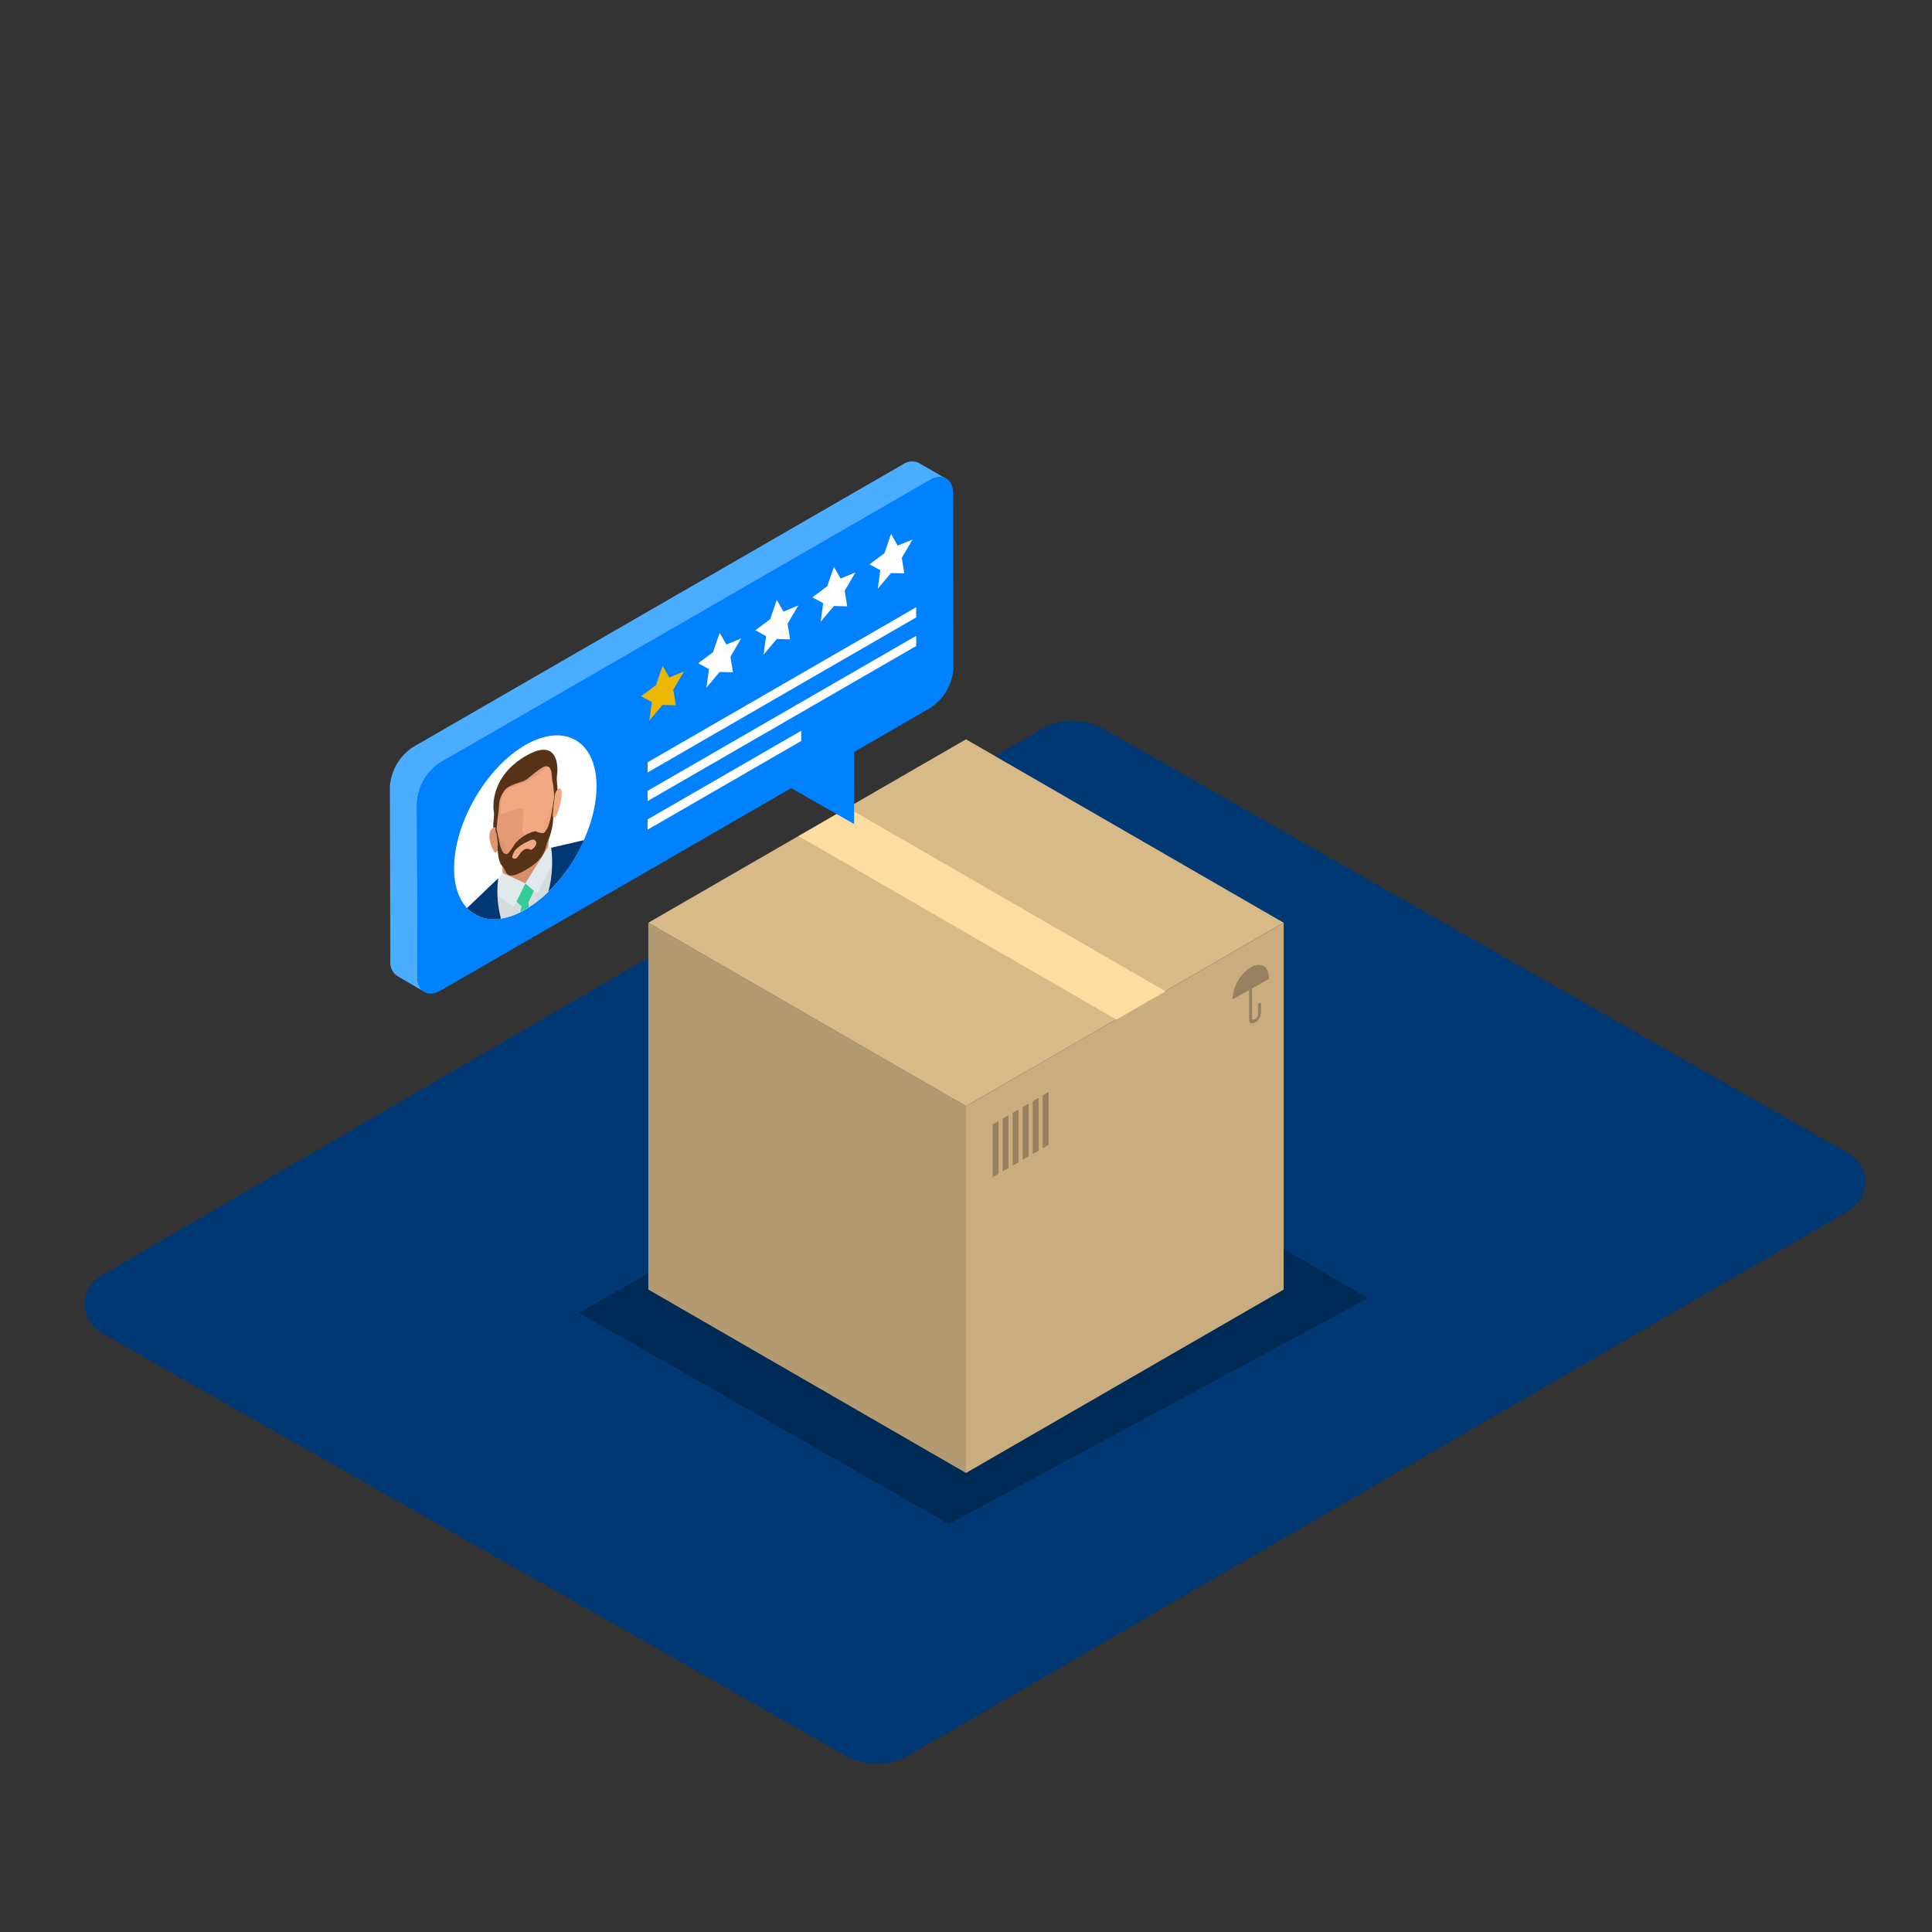 <svg id="Layer_1" data-name="Layer 1" xmlns="http://www.w3.org/2000/svg" viewBox="0 0 300 300"><rect x="0" y="0" width="300" height="300" fill="#333333" stroke="none"/><defs><style>.cls-1{fill:#003873;}.cls-2{opacity:0.25;}.cls-3{fill:#b49a71;}.cls-4{fill:#caad7e;}.cls-5{fill:#d8b988;}.cls-6{fill:#ffdca0;}.cls-7{fill:#96805f;}.cls-8{fill:#4aadff;}.cls-9{fill:#0081ff;}.cls-10{fill:#fff;}.cls-11{fill:#ecb700;}.cls-12,.cls-14,.cls-15{fill:#d88f69;}.cls-13{fill:#f2a983;}.cls-14{opacity:0.5;}.cls-15{opacity:0.2;}.cls-16{fill:#563317;}.cls-17{fill:#d5dce0;}.cls-18{fill:#3c9;}.cls-19{fill:#e2e9ed;}</style></defs><path class="cls-1" d="M289.64,183.54a5.17,5.17,0,0,0-2.54-4.41L171.47,113.25a9.75,9.75,0,0,0-9.8,0l-146,84.86a5.1,5.1,0,0,0,0,8.82L131.27,272.6a10,10,0,0,0,9.81,0l146-84.6A5.27,5.27,0,0,0,289.64,183.54Z"/><path class="cls-2" d="M89.9,203.86l57.44,32.79,65.08-35.06-58.49-34.28Z"/><polygon class="cls-3" points="150 228.72 100.67 200.24 100.67 143.28 150 171.76 150 228.72"/><polygon class="cls-4" points="199.33 200.24 150 228.72 150 171.76 199.33 143.28 199.33 200.24"/><polygon class="cls-5" points="199.32 143.28 150 171.76 100.67 143.28 150 114.8 199.32 143.28"/><polygon class="cls-6" points="180.99 153.93 173.37 158.33 124.01 129.83 131.63 125.43 180.99 153.93"/><path class="cls-7" d="M197,151.83c0-1.77-1.24-2.49-2.78-1.6a6.13,6.13,0,0,0-2.79,4.82s0,.08,0,.11L197,152Z"/><path class="cls-7" d="M194.88,158.74c-.44.25-.89.21-.89-.37v-4.69a.48.48,0,0,1,.21-.37c.12-.06.21,0,.21.13v4.68c0,.32.3.23.47.13a.88.88,0,0,0,.47-.67v-1.46a.47.47,0,0,1,.22-.37c.11-.07.21,0,.21.12v1.46A1.78,1.78,0,0,1,194.88,158.74Z"/><path class="cls-7" d="M197,151.83c0-1.77-1.24-2.49-2.78-1.6a6.13,6.13,0,0,0-2.79,4.82s0,.08,0,.11L197,152Z"/><path class="cls-7" d="M194.88,158.74c-.44.25-.89.21-.89-.37v-4.69a.48.48,0,0,1,.21-.37c.12-.06.21,0,.21.13v4.68c0,.32.3.23.47.13a.88.88,0,0,0,.47-.67v-1.46a.47.47,0,0,1,.22-.37c.11-.07.21,0,.21.12v1.46A1.78,1.78,0,0,1,194.88,158.74Z"/><polygon class="cls-7" points="155.05 182.24 154.17 182.75 154.17 174.6 155.05 174.09 155.05 182.24"/><polygon class="cls-7" points="156.6 181.35 155.72 181.86 155.72 173.7 156.6 173.19 156.6 181.35"/><polygon class="cls-7" points="158.16 180.45 157.28 180.96 157.28 172.81 158.16 172.3 158.16 180.45"/><polygon class="cls-7" points="159.71 179.55 158.83 180.06 158.83 171.91 159.71 171.4 159.71 179.55"/><polygon class="cls-7" points="161.27 178.66 160.38 179.17 160.38 171.01 161.27 170.5 161.27 178.66"/><polygon class="cls-7" points="162.82 177.76 161.94 178.27 161.94 170.11 162.82 169.6 162.82 177.76"/><polygon class="cls-7" points="155.05 182.24 154.17 182.75 154.17 174.6 155.05 174.09 155.05 182.24"/><polygon class="cls-7" points="156.6 181.35 155.72 181.86 155.72 173.7 156.6 173.19 156.6 181.35"/><polygon class="cls-7" points="158.16 180.45 157.28 180.96 157.28 172.81 158.16 172.3 158.16 180.45"/><polygon class="cls-7" points="159.71 179.55 158.83 180.06 158.83 171.91 159.71 171.4 159.71 179.55"/><polygon class="cls-7" points="161.27 178.66 160.38 179.17 160.38 171.01 161.27 170.5 161.27 178.66"/><polygon class="cls-7" points="162.82 177.76 161.94 178.27 161.94 170.11 162.82 169.6 162.82 177.76"/><path class="cls-8" d="M64.14,116l76-43.86a2.52,2.52,0,0,1,2.57-.24l4.22,2.45a2.57,2.57,0,0,0-2.57.24l-76,43.86a8,8,0,0,0-3.6,6.24l.07,27.09A2.54,2.54,0,0,0,65.89,154l-4.22-2.46a2.52,2.52,0,0,1-1.06-2.31l-.07-27.08A8,8,0,0,1,64.14,116Z"/><path class="cls-9" d="M68.36,118.4a8,8,0,0,0-3.6,6.24l.07,27.09c0,2.28,1.64,3.21,3.63,2.06l54.4-31.41,9.76,5.57,0-11.18,11.83-6.84a7.94,7.94,0,0,0,3.6-6.23L148,76.61c0-2.28-1.64-3.21-3.63-2.07Z"/><polygon class="cls-10" points="142.27 95.87 100.56 119.95 100.56 118.37 142.27 94.29 142.27 95.87"/><polygon class="cls-10" points="142.27 100.31 100.56 124.39 100.56 122.8 142.27 98.73 142.27 100.31"/><polygon class="cls-10" points="124.41 115.06 100.56 128.83 100.56 127.24 124.41 113.47 124.41 115.06"/><polygon class="cls-11" points="102.89 103.38 103.92 105.2 106.22 104.25 104.55 107.1 104.95 109.52 102.89 109.46 100.82 111.9 101.22 109.02 99.55 108.11 101.86 106.39 102.89 103.38"/><polygon class="cls-10" points="111.75 98.26 112.79 100.08 115.09 99.14 113.42 101.98 113.82 104.4 111.75 104.34 109.69 106.78 110.09 103.9 108.42 102.99 110.72 101.27 111.75 98.26"/><polygon class="cls-10" points="120.62 93.14 121.65 94.96 123.96 94.02 122.29 96.86 122.69 99.28 120.62 99.22 118.56 101.66 118.95 98.78 117.29 97.87 119.59 96.15 120.62 93.14"/><polygon class="cls-10" points="129.49 88.02 130.52 89.84 132.83 88.89 131.16 91.74 131.56 94.16 129.49 94.1 127.43 96.54 127.82 93.66 126.15 92.75 128.46 91.03 129.49 88.02"/><polygon class="cls-10" points="138.36 82.9 139.39 84.72 141.7 83.78 140.03 86.62 140.42 89.04 138.36 88.98 136.3 91.42 136.69 88.54 135.02 87.63 137.33 85.91 138.36 82.9"/><path class="cls-10" d="M92.63,122.07c0-7-4.95-9.91-11.06-6.38s-11.06,12.1-11.06,19.15,5,9.91,11.06,6.38S92.63,129.12,92.63,122.07Z"/><path class="cls-12" d="M85.38,133.51c-.54-.47,0-5.33,0-5.33l-7.57,4.38s.53,4.23,0,5.33a3.08,3.08,0,0,0,3.53.47C83.28,137.3,85.38,133.51,85.38,133.51Z"/><path class="cls-13" d="M77.07,129s-.15-.58-.5-.43-.7.85-.47,2a4.09,4.09,0,0,0,.56,1.51c.09.27.45.57.76-.38Z"/><path class="cls-14" d="M77.07,129s-.15-.58-.5-.43-.7.85-.47,2a4.09,4.09,0,0,0,.56,1.51c.09.27.45.57.76-.38Z"/><path class="cls-14" d="M77.07,129s-.15-.58-.5-.43-.7.85-.47,2a4.09,4.09,0,0,0,.56,1.51c.09.27.45.57.76-.38Z"/><path class="cls-13" d="M81.59,118c1.7-1,3.55-1,4.29.55a7.44,7.44,0,0,1,.41,3.93c-.05.71-.15,1.89-.3,2.85s-.19,2.53-.48,3.72A8.26,8.26,0,0,1,83.88,132a10.06,10.06,0,0,1-2.29,2.3,3.93,3.93,0,0,1-2.29.35c-.75-.2-1.34-.21-1.63-1.06a24.8,24.8,0,0,1-.49-3.16,25.36,25.36,0,0,1-.29-2.52,9.52,9.52,0,0,1,.41-4.39A10.4,10.4,0,0,1,81.59,118Z"/><path class="cls-14" d="M80.89,134.57h0c-2,.23-2.22-1.9-2.26-2.82s-.74-1.22-1.14-1.69-.41-2.93-.41-2.93l-.25.09c0,.29,0,.52.06.7a25.36,25.36,0,0,0,.29,2.52,24.8,24.8,0,0,0,.49,3.16c.29.85.88.86,1.63,1.06A3.46,3.46,0,0,0,80.89,134.57Z"/><path class="cls-15" d="M83.88,132a8.26,8.26,0,0,0,1.63-2.94c.29-1.19.34-2.75.48-3.72s.25-2.14.3-2.85c0-.2,0-.47.06-.79L86,122a13.18,13.18,0,0,1-.41,3.41,9.82,9.82,0,0,0-1.13,3,8.35,8.35,0,0,1-2.27,5.43l-.1.11A11,11,0,0,0,83.88,132Z"/><path class="cls-14" d="M81.44,129.48a.61.61,0,0,1-.33-.47c0-.3.16-1.69.19-2.68s-.2-.82-.84-.74a13.53,13.53,0,0,0-2.47.86c-.38.18-.36-1.7,0-2.71.66-1.69,2-1.57,3.64-2.32A13.51,13.51,0,0,0,85.91,118l-6.81,2.45-.91.79-.9,2.32a9.71,9.71,0,0,0-.4,4.38,25.36,25.36,0,0,0,.29,2.52,24.8,24.8,0,0,0,.49,3.16c.29.85.88.86,1.63,1.06a3.88,3.88,0,0,0,2.29-.35c0-1.14-.1-3.67-.1-3.67Z"/><path class="cls-16" d="M86.49,120.42c.2-1.42.19-6-4.91-3s-5.1,7.43-4.9,8.62c.12.74-.2,2.35-.05,2.44s.22-.07.27.13a8.57,8.57,0,0,1,.14.86s.17-2,.26-2.64a14.87,14.87,0,0,0,.19-1.71,4.06,4.06,0,0,1,.91-2.45c.61-.75,2.34-1.16,2.94-1.4l.5-.29c.59-.44,2.32-2,2.93-2s.85.51.91,1.39a10.6,10.6,0,0,0,.2,1.48c.08.53.25,2.35.25,2.35s.08-.76.13-1a.85.85,0,0,1,.27-.43C86.68,122.55,86.36,121.31,86.49,120.42Z"/><path class="cls-17" d="M77.07,137.88v4.84a10.39,10.39,0,0,0,4.5-1.5,19.44,19.44,0,0,0,4.78-4v-4.69l-4.78,4.66Z"/><path class="cls-18" d="M81.59,137.17l-2,2.22L81,140.74l-.22.89c.25-.13.51-.26.76-.41s.41-.24.61-.37l-.11-.71,1.47-3.1Z"/><polygon class="cls-19" points="81.59 137.17 77.96 135.52 76.46 138.53 79.79 140.82 81.59 137.17"/><polygon class="cls-19" points="81.57 137.18 85.21 131.34 86.7 132.61 83.38 138.75 81.57 137.18"/><path class="cls-1" d="M72.52,141a5.7,5.7,0,0,0,5.27,1.63,16,16,0,0,1-.42-6.26Z"/><path class="cls-1" d="M90.67,130.46l-5.08,1.18a18.06,18.06,0,0,1-.44,6.83A26.14,26.14,0,0,0,90.67,130.46Z"/><path class="cls-16" d="M81.6,129.66c.24-.16,1.5-.73,1.69-.55s.67.2.92.26.48-.18.9-1a14.35,14.35,0,0,0,.43-1.53c.08-.34.55-3.17.55-3.17h.13a18.11,18.11,0,0,0-.32,2.53,9.88,9.88,0,0,1-.73,4.19c-.72,1.48-.23,2.78-3.57,4.71s-2.85.06-3.58-.59-.8-2.87-.73-3.34A11.12,11.12,0,0,0,77,129l.14-.18s.46,2.29.54,2.55a6.83,6.83,0,0,0,.43,1c.42.36.65.31.9,0a9.84,9.84,0,0,0,.92-1.31A6.41,6.41,0,0,1,81.6,129.66Z"/><path class="cls-13" d="M81.41,131.94c.56-.34.89.06,1.12,0a1.68,1.68,0,0,0,.74-.89.57.57,0,0,0-.44-.67c-.26-.08-1.1.41-1.42.56A6,6,0,0,0,80,132c-.25.37-.54,1-.44,1.18s.51.23.74,0S80.84,132.25,81.41,131.94Z"/><path class="cls-13" d="M86.16,123.52a2,2,0,0,1,.51-1c.34-.26.71,0,.47,1.5a11.89,11.89,0,0,1-.56,2.19c-.1.38-.45,1.09-.77.49Z"/></svg>